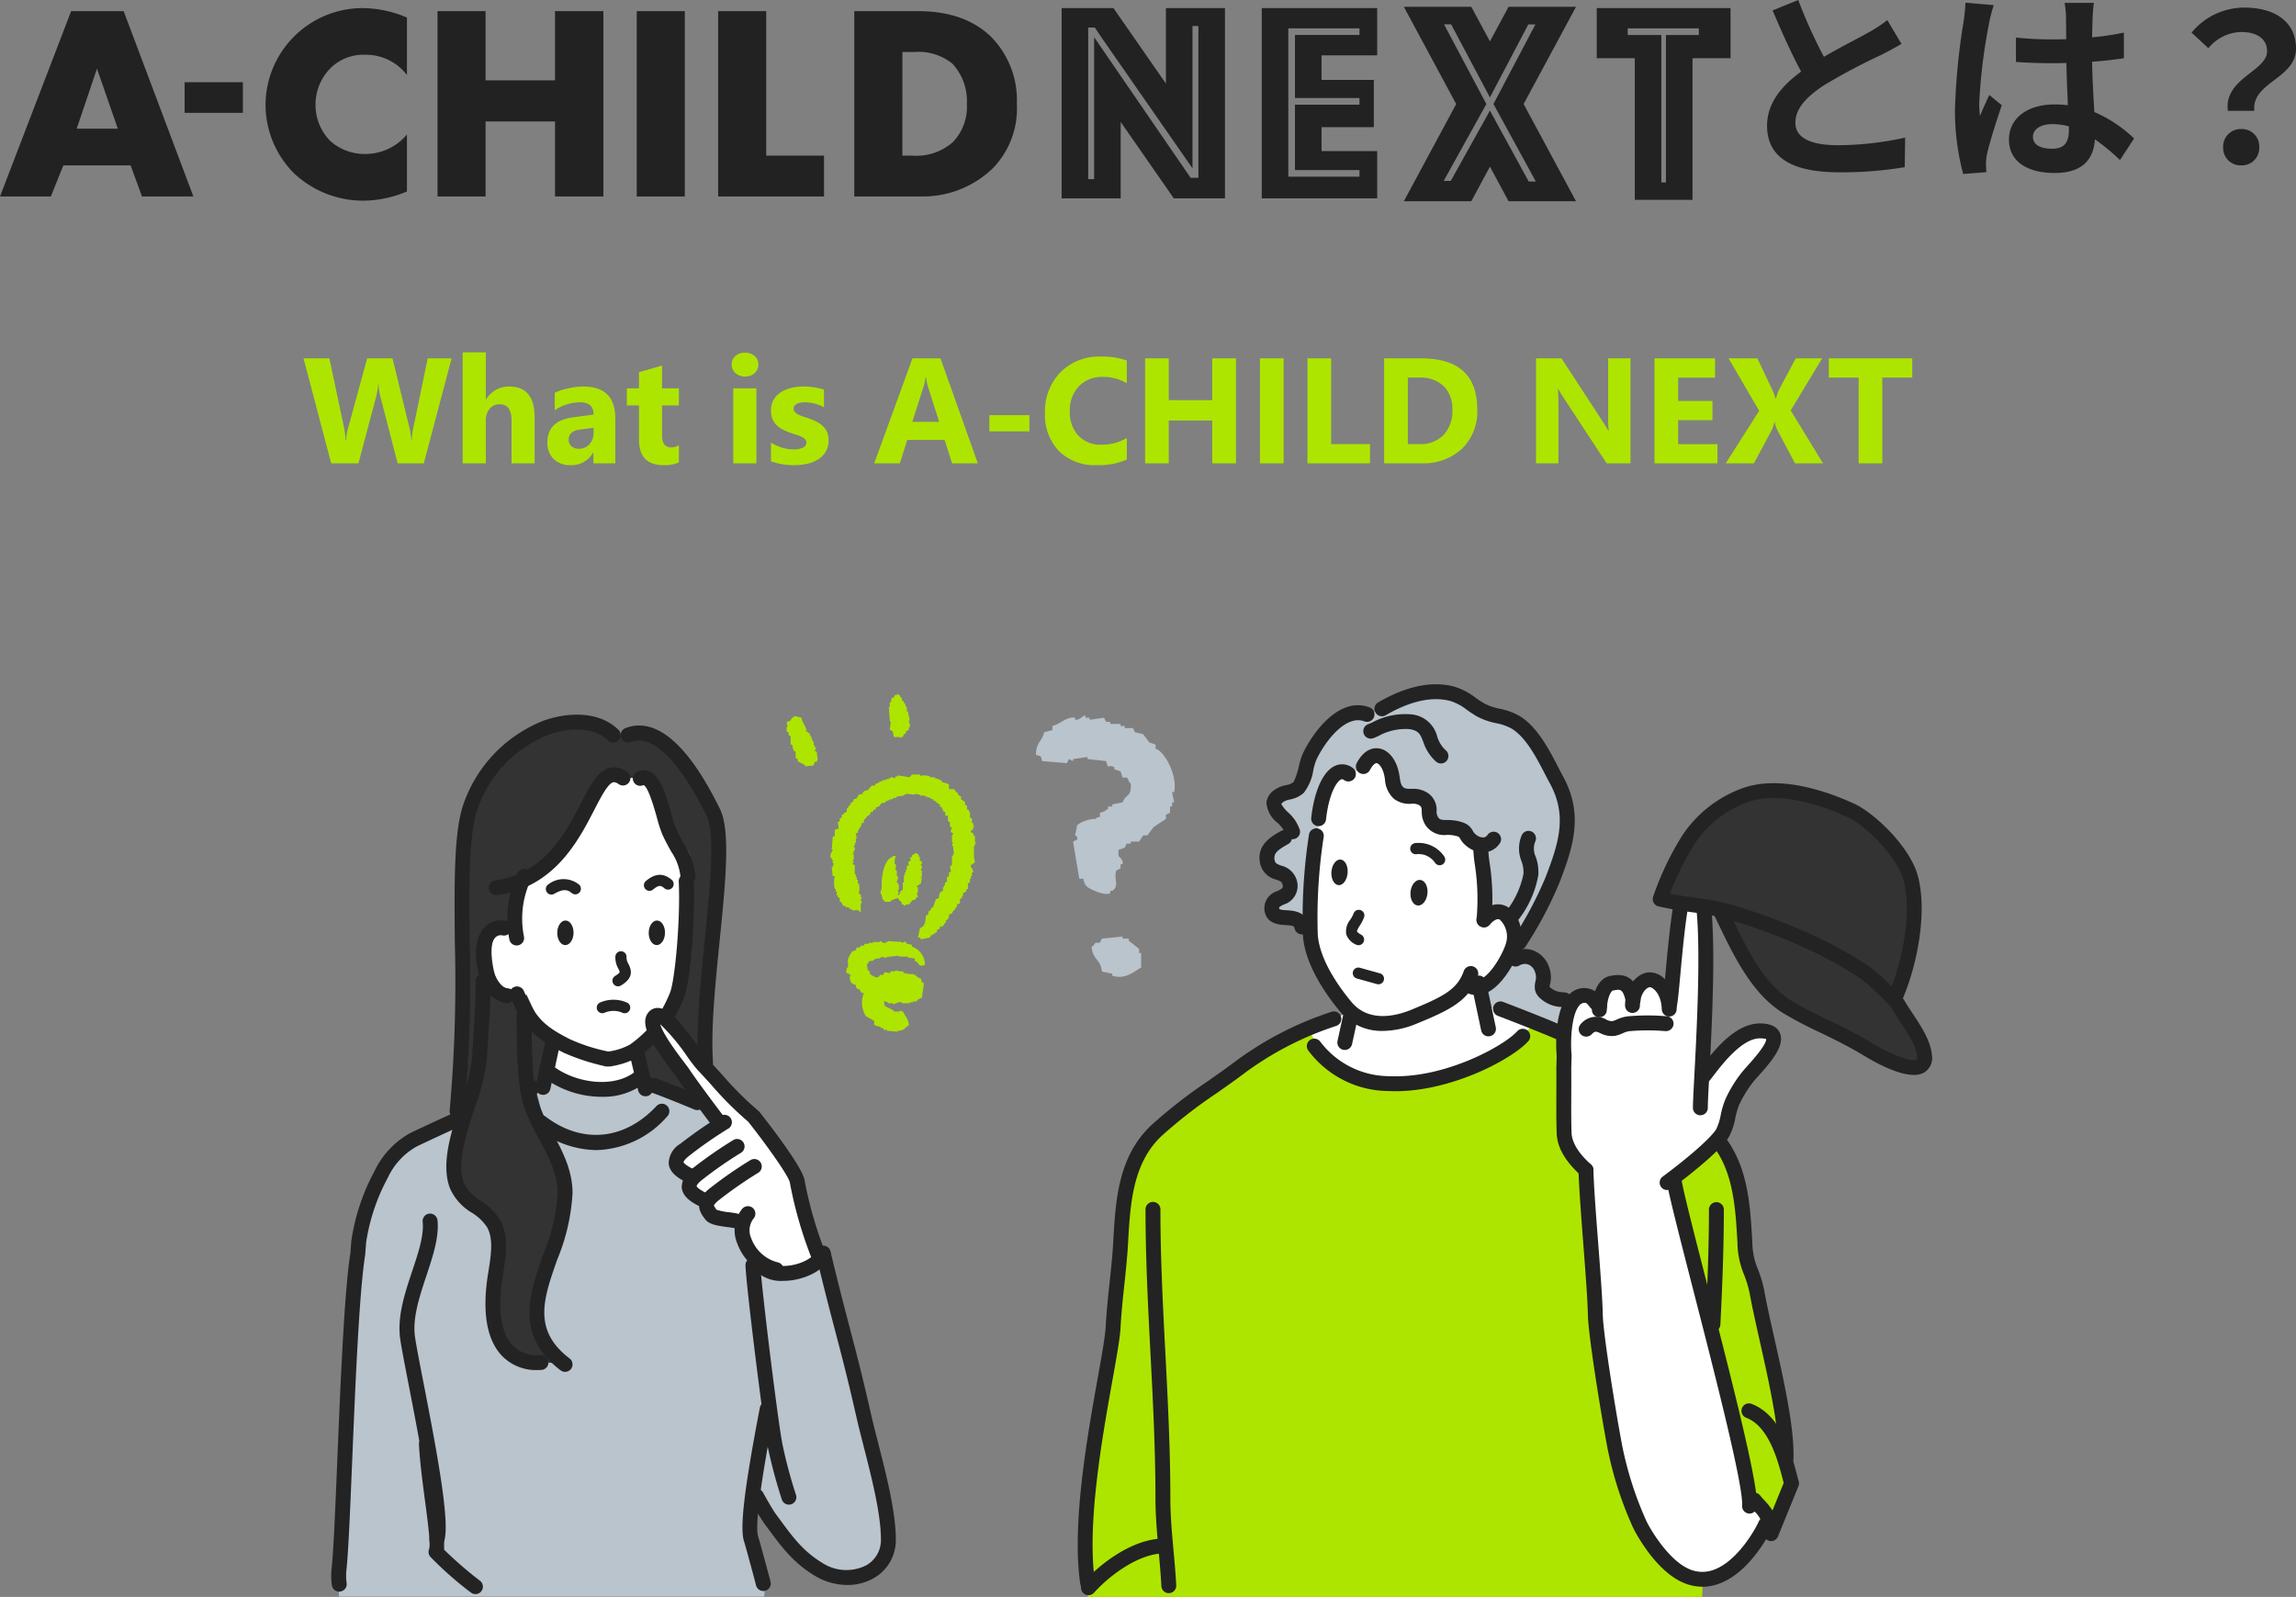 <svg xmlns="http://www.w3.org/2000/svg" xmlns:xlink="http://www.w3.org/1999/xlink" width="290.955" height="202.381" viewBox="0 0 290.955 202.381">
  <rect x="0" y="0" width="290.955" height="202.381" fill="#808080" stroke="none"/>
  <defs>
    <clipPath id="clip-path">
      <rect id="長方形_6797" data-name="長方形 6797" width="219.299" height="24.645" fill="none"/>
    </clipPath>
  </defs>
  <g id="グループ_8406" data-name="グループ 8406" transform="translate(-52.6 -2392.278)">
    <g id="グループ_8231" data-name="グループ 8231" transform="translate(0.483 -447)">
      <g id="グループ_8228" data-name="グループ 8228" transform="translate(94.09 2927.232)">
        <g id="グループ_8224" data-name="グループ 8224" transform="translate(0 2.616)">
          <path id="パス_31435" data-name="パス 31435" d="M68.359,93.535a172.377,172.377,0,0,1-4.64-17.156q-.3-1.854-.609-3.786L60.827,68.74c-.385-3.466-.871-6.586-2.082-9-.845-1.689-1.082-3.113-2.83-4.062C51.861,53.47,40.3,48.92,40.3,48.92L39.434,47.5c-3.024,3.758-8.953,2.333-12.113-.327l-.549,1.742s-11.091,4.55-15.689,6.753A9.151,9.151,0,0,0,6.715,59.46c-1.074,2.144-2.358,4.4-2.358,4.4-2.9,9.685-1.889,14.944-2.2,25.8-.132,4.524-1.09,12.708-.944,17.146.147,4.491-.332,6.48-.158,7.078h53.8c.64-.947-1.888-8.376-1.888-8.376l.785-4.208c.845,1.394,1.6,1.566,2.519,2.91,1.827,2.662,3.127,4.787,5.9,6.606,3.7,2.429,8.34.248,8.487-4.243a36.18,36.18,0,0,0-2.294-13.04" transform="translate(-0.046 -2.119)" fill="#b9c4cd"/>
          <path id="パス_31436" data-name="パス 31436" d="M45.888,21.337S44.78,5.82,39.117,5.191,24.488,17.618,24.488,17.618l-.629,9.438-1.082.219c-4.074-.606-2.895,8.361.451,8.579l1.223-.236c1.276,2.846,2.2,4.223,4.647,5.692l-.676,4.623s5.505,2.2,7.708,1.731A25.177,25.177,0,0,0,40.69,46.09l-.72-3.779A14.851,14.851,0,0,0,44.7,35.854c.762-1.828,1.416-9.91,1.189-14.517" transform="translate(-0.906 -0.233)" fill="#fff"/>
          <path id="パス_31437" data-name="パス 31437" d="M50.015,12.37C48.2,8.765,43.9.835,39.241,2.633l.017.074-1.9-.074C35.233.56,31.717.672,28.859,1.69a16.571,16.571,0,0,0-9.638,10.146c-2.124,6.372,0,23.359-1.651,38.46l1.237-.42c-1.135,3.465-2.287,7.185-1.26,9.857.908,2.361,3.474,2.729,4.649,4.813,1.218,2.16.382,5.14.093,7.458-.891,7.128,1.651,10.382,5.9,10.146l3.067.236c-4.9-3.745-3.815-8.03-2.228-12.618l.564-1.608a23,23,0,0,0,1.665-7.481c0-3.643-2.26-6.569-3.67-9.661L26.6,47.231l2.061-.7,1.074-5.421-2.691-2.325-1.529-3.265s-3.146,2.673-4.247-3.618,3.3-5.033,3.3-5.033l.786-5.978,4.4-2.831,4.12-5.934C35.5,9,36.562,6.687,38.569,8.06l2.989.037c1.492.628,2.216,5.321,2.909,6.805,1.206,2.581,1.811,1.9,1.968,4.1,0,0,0,12.269-.786,16.045s-5.687,7.619-5.687,7.619l1.282,4.021,9.124,3.3-1.3-5.819c-.683-9.666,3.207-27.314.948-31.8" transform="translate(-0.77 -0.045)" fill="#333"/>
          <path id="パス_31438" data-name="パス 31438" d="M61.359,71.795l2.421-1.181a51.388,51.388,0,0,1-2.815-9.672c-.234-1.531-5.533-8.234-5.533-8.234-2.127-1.649-4.531-4.575-6.37-6.494-1.12-1.169-5.122-7.751-6.266-6.036-.944,1.415,3.057,6.109,3.664,7.016,1.4,2.095,4.594,6.276,4.594,6.276l.2.263c-1.23.751-3.243,2.21-4.5,3.179-2.109,1.619-.849,2.533.393,3.2l1.2-.117c-2.024,1.589-.782,2.495.448,3.151l.916.189c-.5.732-.114,1.242.337,1.833.411.539,2.3.589,3.079.766l.95.364c-.571,2.417,1.825,5.449,4.238,5.831Z" transform="translate(-1.915 -1.792)" fill="#fff"/>
          <path id="パス_31439" data-name="パス 31439" d="M44.542,39.973a.945.945,0,0,1-.813-1.422,18.986,18.986,0,0,0,1.15-2.344c.639-1.536,1.351-9.37,1.117-14.108a.945.945,0,0,1,.9-.989.961.961,0,0,1,.989.9c.219,4.453-.375,12.8-1.261,14.926a20.988,20.988,0,0,1-1.265,2.576.944.944,0,0,1-.815.465" transform="translate(-1.957 -0.948)" fill="#232323"/>
          <path id="パス_31440" data-name="パス 31440" d="M36.361,46.207h-.4a.938.938,0,0,1-.36-.071,27.45,27.45,0,0,1-5.043-1.658c-4.049-2.022-5.194-3.468-6.816-7.087a.944.944,0,0,1,1.723-.773c1.457,3.25,2.354,4.382,5.889,6.149a22.229,22.229,0,0,0,4.826,1.543,7.975,7.975,0,0,0,2.721-.87A15.439,15.439,0,0,0,40.952,41.7.944.944,0,0,1,42.3,43.015a17.486,17.486,0,0,1-2.345,1.994c-.031.022-.062.041-.095.06a10.394,10.394,0,0,1-3.2,1.089.928.928,0,0,1-.3.049" transform="translate(-1.062 -1.619)" fill="#232323"/>
          <path id="パス_31441" data-name="パス 31441" d="M38.022,35.835a.708.708,0,0,1-.365-1.315c.527-.315.578-.482.578-.483a1.668,1.668,0,0,0-.169-.423,2.86,2.86,0,0,1-.382-1.574.708.708,0,0,1,1.411.123,1.59,1.59,0,0,0,.242.827c.4.813.689,1.762-.951,2.745a.708.708,0,0,1-.363.1" transform="translate(-1.675 -1.41)" fill="#232323"/>
          <path id="パス_31442" data-name="パス 31442" d="M32.055,28.888c-.014.862-.487,1.551-1.058,1.542s-1.019-.713-1.006-1.575.486-1.552,1.056-1.542,1.021.716,1.008,1.576" transform="translate(-1.347 -1.227)" fill="#232323"/>
          <path id="パス_31443" data-name="パス 31443" d="M44.189,28.888c-.015.862-.487,1.551-1.057,1.542s-1.02-.713-1.007-1.575.487-1.552,1.057-1.542,1.02.716,1.007,1.576" transform="translate(-1.891 -1.227)" fill="#232323"/>
          <path id="パス_31444" data-name="パス 31444" d="M29.185,23.781a.708.708,0,0,1-.352-1.323,3.127,3.127,0,0,1,3.832.041.708.708,0,0,1-.909,1.086c-.525-.438-1.058-.564-2.22.1a.7.7,0,0,1-.351.094" transform="translate(-1.278 -0.98)" fill="#232323"/>
          <path id="パス_31445" data-name="パス 31445" d="M42.195,23.284a.709.709,0,0,1-.454-1.252C42.93,21.043,43.934,21,45,21.872a.708.708,0,1,1-.9,1.095c-.431-.355-.675-.5-1.457.154a.71.71,0,0,1-.454.164" transform="translate(-1.863 -0.955)" fill="#232323"/>
          <path id="パス_31446" data-name="パス 31446" d="M35.936,39.534a.708.708,0,0,1-.243-1.372,4.249,4.249,0,0,1,3.426.05.708.708,0,0,1-.7,1.234,2.892,2.892,0,0,0-2.245.046.722.722,0,0,1-.243.043" transform="translate(-1.582 -1.699)" fill="#232323"/>
          <path id="パス_31447" data-name="パス 31447" d="M28.064,50.1a.943.943,0,0,1-.924-1.142l1.182-5.478a.943.943,0,0,1,1.844.4l-1.181,5.478a.944.944,0,0,1-.922.745" transform="translate(-1.218 -1.919)" fill="#232323"/>
          <path id="パス_31448" data-name="パス 31448" d="M41.6,50.338a.945.945,0,0,1-.918-.726l-1.064-4.482a.944.944,0,1,1,1.838-.436l1.064,4.482a.946.946,0,0,1-.7,1.138,1.011,1.011,0,0,1-.219.025" transform="translate(-1.778 -1.974)" fill="#232323"/>
          <path id="パス_31449" data-name="パス 31449" d="M23.184,37.791l-.062,0a3.93,3.93,0,0,1-3.146-2.626c-.914-1.987-1.195-5.018.084-6.724a2.837,2.837,0,0,1,2.81-1.1.944.944,0,1,1-.277,1.867.952.952,0,0,0-1.023.37c-.69.919-.633,3.163.12,4.8.431.936,1,1.494,1.554,1.53a.944.944,0,0,1-.06,1.886" transform="translate(-0.862 -1.226)" fill="#232323"/>
          <path id="パス_31450" data-name="パス 31450" d="M49.163,45.14a.942.942,0,0,1-.94-.878c-.3-4.32.279-10.105.841-15.7.668-6.625,1.356-13.474.212-15.749-4.523-8.987-7.717-10-9.592-9.281a.943.943,0,1,1-.679-1.76C44.722-.429,49.42,8.9,50.964,11.966c1.392,2.765.736,9.263-.021,16.785-.555,5.516-1.129,11.22-.838,15.378a.943.943,0,0,1-.875,1.008l-.067,0" transform="translate(-1.724 -0.065)" fill="#232323"/>
          <path id="パス_31451" data-name="パス 31451" d="M16.657,51.2a.945.945,0,0,1-.939-1.047A184.724,184.724,0,0,0,16.37,28.8c-.066-7.414-.123-13.815,1.042-17.309A17.526,17.526,0,0,1,27.63.756c2.934-1.047,6.965-1.29,9.47,1.158a.944.944,0,0,1-1.319,1.351c-1.884-1.84-5.117-1.584-7.519-.73A15.572,15.572,0,0,0,19.2,12.09c-1.065,3.195-1.01,9.452-.946,16.7a186.21,186.21,0,0,1-.664,21.569.943.943,0,0,1-.937.841" transform="translate(-0.706 -0.001)" fill="#232323"/>
          <path id="パス_31452" data-name="パス 31452" d="M21.843,23.194a.944.944,0,0,1-.13-1.879c6.28-.88,8.935-6.027,10.875-9.785,1.181-2.289,2.114-4.1,3.625-4.479a2.658,2.658,0,0,1,2.209.5.944.944,0,1,1-1.065,1.558c-.425-.291-.619-.242-.682-.226-.686.172-1.563,1.871-2.41,3.514-2.008,3.893-5.043,9.775-12.289,10.789a.9.9,0,0,1-.133.01" transform="translate(-0.938 -0.314)" fill="#232323"/>
          <path id="パス_31453" data-name="パス 31453" d="M47,21.8a.943.943,0,0,1-.94-.877A6.913,6.913,0,0,0,44.891,17.7c-.33-.588-.7-1.255-1.1-2.109a17.032,17.032,0,0,1-.738-2.266c-.324-1.15-1.082-3.843-1.681-4.075a.934.934,0,1,1-.843-1.668,1.827,1.827,0,0,1,1.606-.057c1.319.583,1.966,2.559,2.735,5.287A16.392,16.392,0,0,0,45.5,14.79c.37.791.726,1.426,1.038,1.987a8.674,8.674,0,0,1,1.407,4.008.943.943,0,0,1-.874,1.009L47,21.8" transform="translate(-1.796 -0.331)" fill="#232323"/>
          <path id="パス_31454" data-name="パス 31454" d="M24.549,30.171a.944.944,0,0,1-.919-.732,13.436,13.436,0,0,1,1.055-8.484.944.944,0,1,1,1.618.971,11.627,11.627,0,0,0-.835,7.088.944.944,0,0,1-.707,1.133.958.958,0,0,1-.213.024" transform="translate(-1.049 -0.921)" fill="#232323"/>
          <path id="パス_31455" data-name="パス 31455" d="M30.74,85.025a.943.943,0,0,1-.573-.194c-5.8-4.438-3.966-9.654-2.19-14.7a24.138,24.138,0,0,0,1.82-7.761c0-2.451-1.134-4.564-2.333-6.8A27.324,27.324,0,0,1,25.6,51.589c-.835-2.449-.993-6.06-.993-11.867a.944.944,0,0,1,1.888,0c0,5.6.141,9.058.892,11.258a25.577,25.577,0,0,0,1.742,3.7c1.257,2.345,2.556,4.769,2.556,7.694a25.528,25.528,0,0,1-1.926,8.388c-1.764,5.01-3.158,8.967,1.557,12.571a.944.944,0,0,1-.575,1.693" transform="translate(-1.105 -1.741)" fill="#232323"/>
          <path id="パス_31456" data-name="パス 31456" d="M26.837,84.6a6.014,6.014,0,0,1-4.549-1.84c-1.779-1.907-2.409-5.062-1.869-9.378.055-.441.13-.906.206-1.385.3-1.885.645-4.021-.184-5.492a6.118,6.118,0,0,0-1.935-1.844,6.815,6.815,0,0,1-2.773-3.094c-1.186-3.085.172-7.224,1.371-10.876a25.16,25.16,0,0,0,1.421-5.559c.125-2.248.22-3.7.291-4.791.135-2.071.18-2.768.18-5.067a.944.944,0,0,1,1.888,0c0,2.36-.047,3.073-.184,5.19-.071,1.081-.165,2.532-.289,4.772A26.181,26.181,0,0,1,18.9,51.28c-1.1,3.352-2.348,7.153-1.4,9.61A5.108,5.108,0,0,0,19.6,63.125a7.768,7.768,0,0,1,2.484,2.454c1.153,2.046.755,4.527.4,6.717-.074.458-.145.9-.2,1.322-.46,3.681.015,6.4,1.376,7.856A4.29,4.29,0,0,0,27.2,82.7a.943.943,0,1,1,.1,1.883c-.159.01-.315.013-.469.013" transform="translate(-0.686 -1.542)" fill="#232323"/>
          <path id="パス_31457" data-name="パス 31457" d="M35.518,50.5a12.268,12.268,0,0,1-7.613-2.646.944.944,0,1,1,1.217-1.443c2.716,2.287,7.849,3.15,10.649.883a.944.944,0,1,1,1.188,1.466,8.556,8.556,0,0,1-5.44,1.74" transform="translate(-1.238 -2.074)" fill="#232323"/>
          <path id="パス_31458" data-name="パス 31458" d="M34.778,57.5a12.461,12.461,0,0,1-7.58-2.768.945.945,0,0,1,1.148-1.5c4.621,3.535,10.012,3.034,14.074-1.31A.944.944,0,1,1,43.8,53.213a12.337,12.337,0,0,1-9.02,4.289" transform="translate(-1.205 -2.318)" fill="#232323"/>
          <path id="パス_31459" data-name="パス 31459" d="M48.246,52.274a.94.94,0,0,1-.364-.073c-2.1-.879-4.129-1.682-5.565-2.2a.944.944,0,1,1,.646-1.774c1.462.532,3.521,1.348,5.648,2.236a.944.944,0,0,1-.364,1.815" transform="translate(-1.872 -2.163)" fill="#232323"/>
          <path id="パス_31460" data-name="パス 31460" d="M13.8,108.436a.93.93,0,0,1-.314-.054.943.943,0,0,1-.576-1.2c.689-1.948-1.5-13.17-2.671-19.2-.486-2.492-.905-4.644-1.081-5.83-.423-2.848.564-5.817,1.52-8.689.771-2.313,1.5-4.5,1.319-6.224a.944.944,0,0,1,.841-1.036.956.956,0,0,1,1.036.842c.221,2.131-.569,4.5-1.4,7.014-.885,2.661-1.8,5.414-1.444,7.815.17,1.145.585,3.277,1.066,5.747,1.892,9.714,3.394,17.937,2.6,20.188a.945.945,0,0,1-.89.629" transform="translate(-0.407 -2.972)" fill="#232323"/>
          <path id="パス_31461" data-name="パス 31461" d="M57.2,115.151a.944.944,0,0,1-.917-.724c-.153-.64-1.372-5.123-1.5-5.5-.588-1.665-.014-6.592,1.983-17.006a.944.944,0,1,1,1.854.356c-.671,3.5-2.714,14.159-2.057,16.022.175.5,1.435,5.168,1.56,5.69a.944.944,0,0,1-.7,1.138.979.979,0,0,1-.221.026" transform="translate(-2.449 -4.093)" fill="#232323"/>
          <path id="パス_31462" data-name="パス 31462" d="M58.8,74.2a.868.868,0,0,1-.148-.012,6.686,6.686,0,0,1-4.785-4.226,4.312,4.312,0,0,1,.626-4.416.944.944,0,1,1,1.433,1.23,2.467,2.467,0,0,0-.287,2.534,4.849,4.849,0,0,0,3.308,3.015A.944.944,0,0,1,58.8,74.2" transform="translate(-2.404 -2.928)" fill="#232323"/>
          <path id="パス_31463" data-name="パス 31463" d="M67.887,113.455a7.982,7.982,0,0,1-4.109-1.16c-2.745-1.661-4.211-3.65-5.908-5.954l-.5-.675a32.54,32.54,0,0,1-1.794-2.978.944.944,0,1,1,1.649-.918c.553.994,1.243,2.206,1.66,2.771l.5.68c1.643,2.23,2.942,3.992,5.367,5.459a5.581,5.581,0,0,0,5.53.289,3.655,3.655,0,0,0,1.867-3.345c-.013-3.217-1.171-7.755-2.193-11.758-.341-1.332-.661-2.589-.913-3.7-1.1-4.845-1.808-7.536-2.625-10.65-.664-2.527-1.415-5.393-2.494-9.883a.944.944,0,1,1,1.836-.44c1.075,4.472,1.823,7.327,2.484,9.845.82,3.131,1.529,5.834,2.64,10.71.247,1.094.564,2.335.9,3.65,1.049,4.109,2.238,8.766,2.251,12.217a5.54,5.54,0,0,1-2.825,5,6.746,6.746,0,0,1-3.329.842" transform="translate(-2.49 -3.164)" fill="#232323"/>
          <path id="パス_31464" data-name="パス 31464" d="M59.789,74.921a4.673,4.673,0,0,1-3.913-1.706A.944.944,0,0,1,57.4,72.107c.665.917,2.167,1.035,3.35.845,1.713-.279,3-1.161,3.2-1.821a.944.944,0,0,1,1.8.567c-.54,1.713-2.751,2.8-4.7,3.117a7.924,7.924,0,0,1-1.267.105" transform="translate(-2.5 -3.164)" fill="#232323"/>
          <path id="パス_31465" data-name="パス 31465" d="M60.467,103.348a.944.944,0,0,1-.9-.662,63.207,63.207,0,0,1-1.765-6.6c-.506-2.492-2.731-20.193-2.837-23.055a.944.944,0,0,1,.908-.978.964.964,0,0,1,.978.909c.094,2.564,2.241,20,2.8,22.747a61.269,61.269,0,0,0,1.716,6.415.945.945,0,0,1-.619,1.182.966.966,0,0,1-.282.043" transform="translate(-2.468 -3.235)" fill="#232323"/>
          <path id="パス_31466" data-name="パス 31466" d="M1.019,113.5a.944.944,0,0,1-.932-.807,8.63,8.63,0,0,1-.031-2.206c.237-2.117.458-7.473.716-13.673.394-9.537.887-21.407,1.662-26.247l.112-1.5a26.664,26.664,0,0,1,2.929-8.843A10.856,10.856,0,0,1,10,55.388c1.766-.845,3.874-1.82,5.935-2.748a.944.944,0,0,1,.775,1.722c-2.049.921-4.141,1.889-5.894,2.729a8.769,8.769,0,0,0-3.653,3.975,24.9,24.9,0,0,0-2.738,8.177l-.117,1.541C3.542,75.59,3.052,87.4,2.658,96.888c-.259,6.237-.482,11.622-.726,13.8a6.779,6.779,0,0,0,.022,1.724.943.943,0,0,1-.8,1.071.967.967,0,0,1-.138.01" transform="translate(0 -2.36)" fill="#232323"/>
          <path id="パス_31467" data-name="パス 31467" d="M26.013,50.627a.944.944,0,0,1-.336-1.826c.224-.085.436-.164.637-.236a.943.943,0,1,1,.642,1.774c-.191.07-.394.146-.606.227a.971.971,0,0,1-.336.061" transform="translate(-1.126 -2.178)" fill="#232323"/>
          <path id="パス_31468" data-name="パス 31468" d="M18.8,115.749a.934.934,0,0,1-.584-.2,44.894,44.894,0,0,1-5.116-4.508.942.942,0,0,1-.174-.99c.218-.606-.186-3.635-.51-6.071-.308-2.32-.658-4.95-.777-7.216a.944.944,0,0,1,1.885-.1c.116,2.19.459,4.78.763,7.065a32.527,32.527,0,0,1,.539,6.392,50.2,50.2,0,0,0,4.558,3.946.944.944,0,0,1-.585,1.685" transform="translate(-0.523 -4.3)" fill="#232323"/>
          <path id="パス_31469" data-name="パス 31469" d="M47.234,61.643a.938.938,0,0,1-.443-.111c-.621-.331-1.914-1.021-2.017-2.278a2.965,2.965,0,0,1,1.495-2.5,53.178,53.178,0,0,1,5.1-3.532.944.944,0,1,1,.894,1.662,53.079,53.079,0,0,0-4.845,3.368c-.734.564-.762.845-.762.848,0,.023.073.258,1.024.766a.944.944,0,0,1-.445,1.777" transform="translate(-2.01 -2.385)" fill="#232323"/>
          <path id="パス_31470" data-name="パス 31470" d="M48.964,64.82a.938.938,0,0,1-.443-.111c-.621-.332-1.914-1.022-2.017-2.279A2.964,2.964,0,0,1,48,59.93,53.566,53.566,0,0,1,53.1,56.4a.944.944,0,0,1,.894,1.662,51.4,51.4,0,0,0-4.845,3.367c-.734.564-.761.846-.761.848,0,.024.071.259,1.024.768a.944.944,0,0,1-.445,1.777" transform="translate(-2.087 -2.527)" fill="#232323"/>
          <path id="パス_31471" data-name="パス 31471" d="M53.4,67.729a.98.98,0,0,1-.209-.023c-.2-.046-.48-.079-.787-.119-1.349-.174-2.341-.347-2.835-1-.582-.763-1.662-2.181.666-3.968a53.518,53.518,0,0,1,5.1-3.531.944.944,0,1,1,.894,1.662,53.089,53.089,0,0,0-4.845,3.368c-.65.5-.693.732-.694.734a2.109,2.109,0,0,0,.341.539,7.439,7.439,0,0,0,1.614.32c.375.048.718.095.963.15a.944.944,0,0,1-.207,1.864m-2.331-2.284h0ZM51,65.378h0Z" transform="translate(-2.191 -2.648)" fill="#232323"/>
          <path id="パス_31472" data-name="パス 31472" d="M63.737,71.513a.944.944,0,0,1-.856-.543,52.2,52.2,0,0,1-2.893-9.931c-.143-.813-2.833-4.611-5.27-7.7A43.523,43.523,0,0,1,50,48.622c-.585-.646-1.145-1.263-1.661-1.8a21.23,21.23,0,0,1-1.373-1.776,25.835,25.835,0,0,0-3.4-4.071c.14.574.79,1.9,3.039,4.841.276.362.49.645.6.808,1.367,2.046,4.527,6.186,4.559,6.228A.943.943,0,1,1,50.262,54c-.132-.172-3.228-4.229-4.628-6.324-.1-.144-.288-.393-.533-.713-2.716-3.558-4.1-5.9-3.133-7.351a1.509,1.509,0,0,1,1.246-.7h.032c1.461,0,3.1,2.086,5.242,5.028.5.688.975,1.335,1.212,1.583.526.549,1.1,1.181,1.7,1.84a41.125,41.125,0,0,0,4.571,4.562.993.993,0,0,1,.162.16C57.408,53.7,61.6,59.1,61.854,60.753a50.5,50.5,0,0,0,2.738,9.416.944.944,0,0,1-.855,1.344" transform="translate(-1.87 -1.747)" fill="#232323"/>
        </g>
        <path id="パス_36225" data-name="パス 36225" d="M74.11,5.716l-.126.348h-.254c-.043.194-.085.386-.127.58h-.126v.58h-.127q.063.929.127,1.856H73.6l-.126,1.044.38.232q.063.348.127.7h.762v.116h.126V11.05h.254c.042-.116.084-.232.127-.348l.254-.116v-.232l.38-.232V9.891c.356-.374-.041-.615,0-.929h.127q-.128-.579-.254-1.159h-.127v-.58h-.126c-.042-.154-.085-.309-.127-.464h-.127V6.528L75,6.412V6.064h-.127c-.164-.269.052-.166-.254-.348V5.6a.978.978,0,0,1-.508.116" transform="translate(-2.686 -5.6)" fill="#ade500" fill-rule="evenodd"/>
        <path id="パス_36226" data-name="パス 36226" d="M59.833,10.476l.254.116v.348l.254.116V12.1l.254.116v.464h.127v.232l.254.116v.813l.254.115v.233c.244.309.734.268,1.016.7l1.016-.116.126-.464h.254c.077-.232-.017-.1.127-.232q-.063-.523-.127-1.044l-.254-.116c.03-.139.227-.215.127-.464h-.127v-.232h-.126v-.464h-.127V11.52h-.126v-.348H62.88V10.94h-.126v-.232l-.254-.116v-.116h-.254c.3-.418-.484-1.056-.508-1.739l-.889-.232c-.22.243-.4.195-.508.58a1.543,1.543,0,0,0-.508.232c.042.194.084.386.127.58h-.127Z" transform="translate(-2.121 -5.722)" fill="#ade500" fill-rule="evenodd"/>
        <path id="パス_36228" data-name="パス 36228" d="M83.817,24.019c-.042-.116-.084-.232-.127-.348l-.254-.116c-.086-.292.189-.229.254-.348v-.232h.127q-.063-.29-.127-.58h-.127v-.58L83.31,21.7V21h-.127v-.231l-.254-.117v-.464l-.254-.116v-.348l-.508-.348v-.348l-.38-.232v-.232h-.127l-.38-.464h-.635v-.58c-.077-.126-.727-.255-.888-.348l-.127-.232h-.254V16.83l-.508-.116V16.6h-.634v-.116a2.188,2.188,0,0,0-1.016-.116l-.127.116-.126-.232H75.946c-.051.02-.171.31-.381.348-.073-.049-1.379-.237-1.4-.232v.116h-.254c-.043.077-.085.154-.127.232-.128.04-.232-.2-.508-.116v.116h-.254v.116h-.38v.116h-.381v.116h-.254v.116h-.254v.116l-.38.116-.127.232h-.38c-.17.194-.339.386-.508.58-.36.2-.153-.172-.508.232h-.127v.232l-.508.116c-.084.155-.17.31-.254.464l-.38.116c-.043.116-.085.232-.127.348l-.254.116-.126.348h-.127l-.126.348h-.127V21c-.354.081-.325.136-.508.349h-.126V21.7l-.254.116v.348l-.254.116.126.812-.38.116-.127.116v.7l-.254.116-.126,1.623h.126c0,.221-.441.556-.254,1.044h.127v.233h.126V27.5h.127q-.065.231-.127.464h-.126l.126,1.159h.254a3.852,3.852,0,0,0,0,1.623H66.3v.348h.126v.464h.127v.232l.254.116v.464h.126a1,1,0,0,1,.254.465l.381.115v.117h.38l.127.232h.254v.116c.55.19.651-.23,1.016.231h.126V32.6c.011-.036.164-.032.127-.232a.3.3,0,0,1-.127-.348c0-.022.176-.039.127-.232H69.47v-.348l-.254-.116a2.418,2.418,0,0,0,0-1.275H69.09v-.464h-.127v-.348h-.127V28.89h-.127V27.731l-.254-.116a.177.177,0,0,1,.127-.232c-.043-.116-.085-.233-.127-.348h.127v-.7h-.127v-.116h.127v-.348h.126c.084-.267-.141-.508-.126-.58h.126v-.348h.127v-.58h.127l-.127-.7h.254c.058-.684.432-.62.508-1.275h.254v-.348a6.647,6.647,0,0,0,.508-.58l.254-.116L70.74,21h.254c.1-.315.031-.264.381-.348v-.232l.38-.115.381-.465h.38l.127-.232H72.9V19.5h.254v-.116h.38v-.116l.508-.116v-.116l.889-.116V18.8h.254v-.116l1.142.116v-.116l.635.116v.116H77.6v.116h.254v.116h.381v.116l.38.116.127.232h.254v.116l.508.348v.233l.254.115v.232h.126v.233l.254.115c.115.181-.051.357.127.465h.254v.7l.254.116v.58l.254.116c.032.106-.237.32-.127.58l.254.116c.061.194-.122.209-.126.232v.928h.126l-.126.464h.126l.127,1.044h-.127v.233h-.126v1.159l-.254.116.126.7-.254.116v.464l-.254.116v.58l-.254.116v.348h-.126v.232h-.127v.464l-.254.116c-.216.234-.24.36-.254.812l-.38.116q-.191.522-.381,1.044l-.254.115v.233l-.254.116-.126.464-.254.116q-.063.522-.127,1.044h-.126v.232l-.508.348q-.128.579-.254,1.159h.254l.126.232,1.143-.232c.155-.46.032-.144.38-.348v-.116h.254v-.116l.254-.116v-.232l.381-.232V35.5h.38v-.116c.309-.18.089-.082.254-.348h.127v-.348h.127a.862.862,0,0,0,.254-.7c.482-.109.4-.256.635-.58H81.4c.043-.116.085-.233.127-.348h.126v-.349c.254-.069.109.016.254-.116h.127v-.58l.254-.116v-.232h.126v-.348l.381-.232.126-.348h.127v-.7l.254-.116V29.47h.127v-.348h.127v-.464h.127c.137-.465-.378-.6-.254-.928l.508-.348-.126-.7V25.295h.126v-.348h.127v-.116h-.127v-.812Z" transform="translate(-2.363 -6.046)" fill="#ade500" fill-rule="evenodd"/>
        <path id="パス_36229" data-name="パス 36229" d="M72.414,31.991c.033.528.18.5.381.812h.761v-.116a3.671,3.671,0,0,1,.889-.348,2.645,2.645,0,0,0,.508.58v.232h.254v.116c.215.08.223-.108.254-.116h.381l.507-.58H76.6l.254-.348h.127c-.042-.194-.084-.386-.127-.58h.127v-.7h-.127v-.116l.508-.348q.065-.348.127-.7h-.127v-.117h.127v-.811h-.127c-.035-.229.127-.233.127-.233.067-.293-.126-.426-.127-.58h.127V27.7l-.254-.116v-.464h-.127v-.232c-.03-.046-.179-.112-.254-.232-.4.045-.31.038-.508.232h-.126v.232l-.254.116c.042.116.084.232.127.348l-.254.116c-.18.3.007.3,0,.464l-.254.116v.464h-.127v.349h-.126v.348h-.127v.928h-.126V31.3l-.254.116c-.149.221,0,.258-.254.464v.116h-.127c.042-.154.084-.31.127-.464a.192.192,0,0,1-.127-.232h.127v-.7h-.127v-.232h-.126c-.057-.214.245-.448.126-.812h-.126v-.7l-.255-.117.127-.116v-.58h-.127A2.008,2.008,0,0,1,74.192,27h-.38v.116c-1.16.264-1.5,2.737-1.4,3.827.03.3-.358.7,0,1.044" transform="translate(-2.641 -6.48)" fill="#ade500" fill-rule="evenodd"/>
        <path id="パス_36230" data-name="パス 36230" d="M74.253,49.756V49.64c.895-.02.861-.4,1.4-.7-.032-.77-.477-1.151-.762-1.739l-.381-.116V47.2h-.762v-.116l-1.142-.58c-.042-.194-.085-.387-.127-.581a1.063,1.063,0,0,1,.508.117v.115h.635v.117c.324.029.616-.362,1.142-.232v.115h1.016v-.115h.381v-.117h.508v-.115a1.567,1.567,0,0,1,.634-.349q.126-.927.254-1.855l-.254-.116-.126-.464a1.466,1.466,0,0,1-.635-.348v-.116h-.254V42.45h-.762v-.116H75.4v.116h-.127v-.116h-.254l-.126-.232h-.635v-.116h-.126V42.1L74,41.986c-.179.006.048.079-.127.116h-.508l-.126.232-.634-.116-.255.348h-.38l-.127.232-.38.116V42.8h-.254v-.116h-.254v-.116L70.7,42.45V42.1l-.254-.116c-.042-.27-.084-.541-.127-.812h.127c.18-.559.268-.263.762-.464v-.116h.254v-.116h.508v-.116h.254v-.116c.173.025.316.19.634.116.041-.01.033-.168.255-.116.173.04-.048.152.126.116v-.116l1.143-.116v.116h1.142v.116l.889.116v.348h.126c.223.246.253.069.381.464.253.07.109-.016.254.116a1.455,1.455,0,0,0,.508-.116,2.457,2.457,0,0,0-1.651-2.32v-.232l-.634-.116c-.043-.077-.085-.154-.127-.232-.284-.1-.348.125-.508.116v-.116l-1.778-.116v.116H72.73v.116c-.4.1-.493-.22-.762-.232v.116h-.889v.116h-.508v.116h-.507l-.127.232h-.38c-.043.078-.085.155-.127.233h-.38c-.043.115-.085.231-.127.347l-.38.117a2.006,2.006,0,0,0-.508.812c-.279.279.018.845-.127,1.275h-.126v.348h-.127c.042.116.084.232.127.348.3.075.238.033.38.232h.127v.116h-.127c-.019.7.17,1.038.762,1.159.046.423.1.494.508.58.092.335.136.384.508.464a3.264,3.264,0,0,0,.254,2.9l1.016.58c.137.222-.071.432.126.58l.762.232v.116h.254l.127.232h.38v.116l1.4.116" transform="translate(-2.448 -6.965)" fill="#ade500" fill-rule="evenodd"/>
      </g>
      <g id="グループ_8227" data-name="グループ 8227" transform="translate(183.385 2926)">
        <g id="グループ_8225" data-name="グループ 8225" transform="translate(5.305)">
          <path id="パス_31392" data-name="パス 31392" d="M383.664,100.184c.376-1.93-1.984-15.851-1.984-15.851-1.887-6.843-3.084-11.609-3.084-11.609s1.433-9.627-5.881-15.525c-2.1-1.7-14.629-9.674-14.629-9.674a92.251,92.251,0,0,0-10.46-4.45l2.028,4.2c-4.239,3.447-17.944,9.2-24.936,1.358l1.83-4.3a41.677,41.677,0,0,0-12.033,6.214c-3.451,2.6-7.527,5.105-10.557,8.021-3.892,3.745-4.179,9.039-4.466,14.156-.2,3.558-.772,7.141-.951,10.682-.22,4.344-4.834,23.891-3.18,34.2h77.827c-.087-.095,1.753-30.1,1.651-30.2.025-.589,4.955,17.933,4.955,17.933.944,1.18,2.123,1.887,2.123,4.246l2.6-6.371c-.2-.693-.456-1.8-.848-3.025" transform="translate(-294.052 -1.944)" fill="#ade500"/>
          <path id="パス_31393" data-name="パス 31393" d="M346.859,30.232l.363-9.444L343.249,8.33l-17.225,2.359-.826,8.14c-.77,3.539-.391,10.88-.356,12.948.053,3.294,2.374,6.923,4.5,9.473a1.6,1.6,0,0,1,.336.7l-5.112,2.273L327.244,48s.471,1.415,6.291,2.831,14-3.3,14-3.3L353.2,43.6l-5.938-2.941L346.2,38.245c2.366.461,3.985-3.389,4.393-4.895.606-2.229-1.177-5.972-3.731-3.118" transform="translate(-295.379 -0.384)" fill="#fff"/>
          <path id="パス_31394" data-name="パス 31394" d="M355.805,12.177c-1.281-2.351-2.762-5.828-5.18-7.3-1.389-.846-2.976-.75-4.377-1.534-1.281-.717-2.183-1.678-3.6-2.064-3.1-.846-6.339.368-8.967,1.887l-1.916.753.029-.045c-3.068-1.18-6.094,2.807-7.314,5.427-.354.759-.712,3.247-1.352,3.828-.819.743-1.676.479-2.489,1.062-1.8,1.294.571,2.492,1.448,3.918l-.754,1.372c-1.113.621-2.394,1.35-2.209,2.839.257,2.078,2.414,1.137,2.854,2.825.606,2.329-2.55,1.592-2.247,3.452.311,1.915,4.458.144,4.906,2.247l.628-10.7,1.1-6.363L327.9,11.54l2.949-.589c1.226-2.323,3.432-1.922,4,.247.117.453.154.934.255,1.388a2.144,2.144,0,0,0,.694,1.254c.707.589,1.579.329,2.373.456l1.321.925c.326.67-.018,1.392.489,2.16.759,1.148,1.771.674,2.9.885,1.827.34,1.114.81,2.17,1.606a1.283,1.283,0,0,0,1.37.282l.55,8.958a2.1,2.1,0,0,1,2.36,0,2.3,2.3,0,0,1,.765.753l.975,2.933a29.676,29.676,0,0,0,2.3-3.884c1.2-2.267,1.893-3.986,1.893-3.986,1.713-4.4,2.987-8.249.535-12.749" transform="translate(-295.134 -0.055)" fill="#b9c4cd"/>
          <path id="パス_31395" data-name="パス 31395" d="M356.288,41.181c-1.962-1.154-.371-1.521-1.024-3.38-.524-1.495-2.94-2.1-4.333-1.292l-3.3,3.932.314,1.887,10.855,3.9c.795-1,1.785-1.915.942-3.461-.923-1.692-2.1-.79-3.45-1.582" transform="translate(-296.414 -1.633)" fill="#b9c4cd"/>
          <path id="パス_31396" data-name="パス 31396" d="M380.045,95.1C377.213,81.652,372.8,63.19,372.8,63.19a17.256,17.256,0,0,0,4.783-3.82c.549-.572,1.973-5.245,3.642-8.156s5.393-4.233,3.068-6.135c-2.6-2.124-7.787,4.719-7.787,4.719-.033-2.077.216-23.857-1.73-24.382-2.184-.59-2.874,16.292-2.874,16.292.141-2.222-2.578-3.114-2.961-3.41-1.111-.859-1,1.741-1.208,2.934.038-2.143-1.775-2.555-3.258-2.311a2.226,2.226,0,0,0-1.817,1.743,3.593,3.593,0,0,0-2.164-.244c-2.633.433-1.88,5.921-1.957,7.814-.155,3.833-.086,7.123,0,9.775.047,1.481,2.04,4.535,3.129,5.667l.213,9.245c.617,8.172.944,13.449,1.651,16.753.769,3.59,2.024,14.252,3.3,15.573.292,1.616,3.292,6.632,4.954,7.786,8.495,5.9,12.742-6.135,12.742-6.135l-2.6-2.359Z" transform="translate(-296.9 -1.15)" fill="#fff"/>
          <path id="パス_31397" data-name="パス 31397" d="M382.192,14.778c4.494-1.692,10.334.444,13.594,1.973,2.458,1.154,6.619,5.326,7.48,8.58,1.2,4.537-.28,11.217-2.149,15.322,0,0,3.575,5.071,3.732,7.238.25,3.463-5.846-.046-7.088-.809-4.044-2.485-7.282-3.639-10.258-5.507-4-2.512-6.24-7.744-8.247-11.959,0,0-4.168-.978-7.744-1.819a35.883,35.883,0,0,1,3.738-7.65,14.508,14.508,0,0,1,6.942-5.368" transform="translate(-297.486 -0.646)" fill="#333"/>
          <path id="パス_31398" data-name="パス 31398" d="M334.022,44.794a6.826,6.826,0,0,1-5.432-2.454c-1.737-2.08-4.66-6.154-4.723-10.062a69.092,69.092,0,0,1,.791-12.4.944.944,0,1,1,1.845.4,67.109,67.109,0,0,0-.748,11.969c.052,3.329,2.707,6.994,4.284,8.883,2.214,2.656,5.692,1.759,7.569.987,4.106-1.685,5.859-2.6,6.668-4.93a.945.945,0,0,1,1.784.622c-1.115,3.2-3.665,4.384-7.735,6.054a11.4,11.4,0,0,1-4.3.931" transform="translate(-295.347 -0.869)" fill="#232323"/>
          <path id="パス_31399" data-name="パス 31399" d="M331.181,34.417a.7.7,0,0,1-.335-.085,2.207,2.207,0,0,1-1.217-1.3,2.345,2.345,0,0,1,.519-1.856,3.918,3.918,0,0,0,.4-.744.708.708,0,1,1,1.339.459,5.132,5.132,0,0,1-.532,1.032c-.154.247-.387.621-.353.744.016.061.144.22.521.421a.708.708,0,0,1-.337,1.331" transform="translate(-295.604 -1.355)" fill="#232323"/>
          <path id="パス_31400" data-name="パス 31400" d="M338.159,27.477c-.091.9.316,1.67.909,1.73s1.146-.617,1.238-1.512-.316-1.67-.908-1.731-1.148.618-1.239,1.513" transform="translate(-295.988 -1.175)" fill="#232323"/>
          <path id="パス_31401" data-name="パス 31401" d="M327.664,24.8c-.071.9.331,1.661.9,1.706s1.084-.648,1.155-1.545-.332-1.659-.9-1.7-1.082.648-1.152,1.544" transform="translate(-295.517 -1.054)" fill="#232323"/>
          <path id="パス_31402" data-name="パス 31402" d="M346.845,40.7a2.787,2.787,0,0,1-1.048-.2.944.944,0,1,1,.7-1.752,1.04,1.04,0,0,0,.92-.086c1.387-.69,2.849-3.38,3.184-4.615a2.954,2.954,0,0,0-.811-2.9c-.421-.233-1,.314-1.306.657a.944.944,0,1,1-1.407-1.26c1.641-1.834,3.073-1.35,3.613-1.056,1.594.865,2.192,3.357,1.733,5.053-.4,1.458-2.076,4.77-4.166,5.811a3.169,3.169,0,0,1-1.417.351" transform="translate(-296.305 -1.321)" fill="#232323"/>
          <path id="パス_31403" data-name="パス 31403" d="M341.853,23.884a.7.7,0,0,1-.586-.309,2.565,2.565,0,0,0-1.141-.924,2.507,2.507,0,0,0-1.225-.164.708.708,0,0,1-.159-1.407,3.913,3.913,0,0,1,3.694,1.7.708.708,0,0,1-.584,1.106" transform="translate(-295.987 -0.955)" fill="#232323"/>
          <path id="パス_31404" data-name="パス 31404" d="M347.844,31.724a.917.917,0,0,1-.144-.011.945.945,0,0,1-.79-1.076,28.534,28.534,0,0,0-.243-6.961,17.874,17.874,0,0,1-.192-2.205.944.944,0,0,1,1.886.065,19.165,19.165,0,0,0,.18,1.917,29.967,29.967,0,0,1,.235,7.472.946.946,0,0,1-.932.8" transform="translate(-296.362 -0.933)" fill="#232323"/>
          <path id="パス_31405" data-name="パス 31405" d="M333.753,39.717a.722.722,0,0,1-.189-.026l-2.546-.708a.707.707,0,1,1,.378-1.363l2.546.707a.708.708,0,0,1-.189,1.39" transform="translate(-295.645 -1.698)" fill="#232323"/>
          <path id="パス_31406" data-name="パス 31406" d="M329.392,48.284a.99.99,0,0,1-.2-.022.944.944,0,0,1-.719-1.124l.723-3.294a.944.944,0,0,1,1.843.4l-.723,3.3a.943.943,0,0,1-.921.741" transform="translate(-295.553 -1.945)" fill="#232323"/>
          <path id="パス_31407" data-name="パス 31407" d="M348.4,46.362a.944.944,0,0,1-.923-.747L346.245,39.8a.944.944,0,0,1,1.847-.394l1.236,5.811a.946.946,0,0,1-.727,1.12,1,1,0,0,1-.2.02" transform="translate(-296.351 -1.746)" fill="#232323"/>
          <path id="パス_31408" data-name="パス 31408" d="M335.643,53.627c-.288,0-.574-.007-.859-.02a12.785,12.785,0,0,1-10.193-5.133.944.944,0,0,1,1.517-1.124,10.984,10.984,0,0,0,8.764,4.373c7.025.325,14.536-3.847,16.2-5.7a.944.944,0,0,1,1.405,1.261c-2.012,2.241-9.621,6.344-16.835,6.344" transform="translate(-295.372 -2.062)" fill="#232323"/>
          <path id="パス_31409" data-name="パス 31409" d="M323.494,32.572a.946.946,0,0,1-.923-.747c-.056-.27-.078-.372-1.142-.434-.838-.049-2.4-.139-2.671-1.823a2.278,2.278,0,0,1,1.613-2.479c.763-.378.773-.422.652-.885-.071-.272-.174-.347-.786-.574a2.728,2.728,0,0,1-2.092-2.373c-.263-2.134,1.583-3.162,2.687-3.778a.944.944,0,0,1,.92,1.649c-1.3.722-1.825,1.147-1.734,1.9.065.517.222.593.873.835a2.679,2.679,0,0,1,1.958,1.868,2.458,2.458,0,0,1-1.641,3.053,2.28,2.28,0,0,0-.594.36.428.428,0,0,0,.007.124.328.328,0,0,0,.031.111,2.831,2.831,0,0,0,.885.131c.874.051,2.5.145,2.881,1.925a.946.946,0,0,1-.727,1.12,1,1,0,0,1-.2.02" transform="translate(-295.089 -0.879)" fill="#232323"/>
          <path id="パス_31410" data-name="パス 31410" d="M295.258,116.758a.945.945,0,0,1-.933-.808c-1.1-7.524.9-18.723,2.226-26.134.525-2.942.941-5.266,1-6.444.094-1.84.293-3.711.486-5.518.182-1.7.37-3.458.465-5.17.3-5.331.607-10.792,4.755-14.782a62.239,62.239,0,0,1,7.268-5.668c1.131-.8,2.3-1.618,3.376-2.428a42.563,42.563,0,0,1,12.317-6.36.944.944,0,0,1,.565,1.8,40.623,40.623,0,0,0-11.749,6.069c-1.1.828-2.281,1.659-3.423,2.463a60.735,60.735,0,0,0-7.046,5.483c-3.613,3.476-3.9,8.562-4.177,13.479-.1,1.809-.291,3.59-.476,5.313-.19,1.782-.386,3.625-.477,5.413-.066,1.3-.491,3.673-1.029,6.681-1.3,7.289-3.272,18.309-2.216,25.529a.943.943,0,0,1-.8,1.07.965.965,0,0,1-.138.011" transform="translate(-294.007 -1.958)" fill="#232323"/>
          <path id="パス_31411" data-name="パス 31411" d="M358.24,42.52a1.018,1.018,0,0,1-.12-.008l-.277-.031a4.268,4.268,0,0,1-1.878-.533c-1.46-.859-1.617-1.641-1.4-2.7a1.865,1.865,0,0,0-.04-1.177,1.525,1.525,0,0,0-.867-.981,1.343,1.343,0,0,0-1.158.154.944.944,0,0,1-.947-1.632,3.211,3.211,0,0,1,2.76-.292,3.422,3.422,0,0,1,1.993,2.126,3.709,3.709,0,0,1,.107,2.189,2.127,2.127,0,0,0-.051.3h0a2.969,2.969,0,0,0,.555.394,2.532,2.532,0,0,0,1.111.282l.326.035a.944.944,0,0,1-.118,1.881" transform="translate(-296.569 -1.587)" fill="#232323"/>
          <path id="パス_31412" data-name="パス 31412" d="M305.952,118.275a.944.944,0,0,1-.942-.9c-.073-1.435-.207-2.914-.338-4.345-.2-2.219-.412-4.512-.412-6.824,0-6.15-.318-12.293-.628-18.235-.31-5.967-.631-12.136-.631-18.337a.944.944,0,0,1,1.888,0c0,6.153.319,12.3.629,18.24.309,5.965.63,12.134.63,18.332,0,2.226.205,4.477.4,6.652.133,1.45.268,2.948.343,4.421a.943.943,0,0,1-.895.99h-.049" transform="translate(-294.411 -3.094)" fill="#232323"/>
          <path id="パス_31413" data-name="パス 31413" d="M378.247,85.125H378.2a.943.943,0,0,1-.9-.989c.226-4.549.436-9.454.436-14.5a.944.944,0,0,1,1.887,0c0,5.084-.21,10.016-.438,14.59a.944.944,0,0,1-.942.9" transform="translate(-297.746 -3.094)" fill="#232323"/>
          <path id="パス_31414" data-name="パス 31414" d="M295.386,120.54a.944.944,0,0,1-.7-1.575c2.127-2.361,5.905-5.238,9.556-5.575a.944.944,0,1,1,.174,1.88c-2.909.269-6.278,2.684-8.328,4.958a.939.939,0,0,1-.7.312" transform="translate(-294.026 -5.1)" fill="#232323"/>
          <path id="パス_31415" data-name="パス 31415" d="M387.55,101.852h-.044a.944.944,0,0,1-.9-.986c.164-3.6-1.26-9.935-2.4-15.023-.459-2.047-.894-3.981-1.181-5.527a13.628,13.628,0,0,0-.807-2.829,10.789,10.789,0,0,1-.815-3.943c-.24-4.249-.484-8.6-2.8-11.912a.944.944,0,1,1,1.548-1.08c2.62,3.756,2.88,8.374,3.13,12.84a9.125,9.125,0,0,0,.693,3.412,15.307,15.307,0,0,1,.9,3.17c.28,1.511.711,3.428,1.167,5.457,1.229,5.468,2.623,11.668,2.447,15.522a.944.944,0,0,1-.942.9" transform="translate(-297.797 -2.71)" fill="#232323"/>
          <path id="パス_31416" data-name="パス 31416" d="M357.377,46.9a.942.942,0,0,1-.371-.075c-2.4-1.025-5.023-2.04-7.29-2.911a.944.944,0,1,1,.677-1.763c2.282.878,4.921,1.9,7.354,2.938a.944.944,0,0,1-.371,1.812" transform="translate(-296.481 -1.899)" fill="#232323"/>
          <path id="パス_31417" data-name="パス 31417" d="M376.573,55.926a.944.944,0,0,1-.944-.935c0-.6.071-2.031.176-4.012.287-5.385.819-15.41.287-21a.944.944,0,1,1,1.879-.179c.545,5.729.029,15.463-.28,21.279-.1,1.874-.179,3.355-.174,3.895a.944.944,0,0,1-.935.952Z" transform="translate(-297.671 -1.309)" fill="#232323"/>
          <path id="パス_31418" data-name="パス 31418" d="M372.492,42.806a.983.983,0,0,1-.189-.019.946.946,0,0,1-.737-1.114c.112-.549.252-2.065.414-3.82.234-2.541.525-5.7.929-8.236a.943.943,0,0,1,1.863.3c-.394,2.472-.682,5.6-.913,8.112-.181,1.959-.311,3.374-.442,4.025a.946.946,0,0,1-.925.755" transform="translate(-297.488 -1.304)" fill="#232323"/>
          <path id="パス_31419" data-name="パス 31419" d="M372.221,43.828a.944.944,0,0,1-.942-.913c-.07-2.08-1.2-2.8-1.5-2.805-.6.069-1.274,1.037-1.269,2.317a.943.943,0,0,1-.941.947h0a.944.944,0,0,1-.944-.941c-.007-2.166,1.292-4.01,2.959-4.2a2.654,2.654,0,0,1,1.951.729,5.152,5.152,0,0,1,1.628,3.89.943.943,0,0,1-.912.974h-.032" transform="translate(-297.267 -1.726)" fill="#232323"/>
          <path id="パス_31420" data-name="パス 31420" d="M363.17,43.942h-.028a.942.942,0,0,1-.916-.97c.068-2.414.941-4.014,2.334-4.28,2.151-.41,3.218.379,3.808,2.819a.944.944,0,0,1-1.836.444c-.4-1.642-.654-1.592-1.618-1.409-.3.057-.759.974-.8,2.48a.942.942,0,0,1-.942.917" transform="translate(-297.069 -1.742)" fill="#232323"/>
          <path id="パス_31421" data-name="パス 31421" d="M361.262,64.314a.942.942,0,0,1-.628-.24c-1.99-1.777-3.028-3.583-3.084-5.365-.051-1.6-.046-2.88-.04-4.505,0-1.08.01-2.3,0-3.834l.043-1.437c-.055-.637-.414-5.551,1.455-7.668a2.7,2.7,0,0,1,2-.959h.058a2.573,2.573,0,0,1,2.066,1.115,1.833,1.833,0,0,0,.306.318.944.944,0,0,1-.9,1.661,2.964,2.964,0,0,1-.851-.765c-.325-.388-.383-.477-.639-.44a.8.8,0,0,0-.62.32c-1.036,1.173-1.154,4.677-.986,6.293a.907.907,0,0,1,0,.125l-.044,1.458c.012,1.509.008,2.734,0,3.82-.006,1.606-.011,2.876.038,4.437s1.362,3.041,2.455,4.016a.944.944,0,0,1-.628,1.649" transform="translate(-296.857 -1.819)" fill="#232323"/>
          <path id="パス_31422" data-name="パス 31422" d="M382.649,108.019l-.073,0a.943.943,0,0,1-.869-1.012c.19-2.481-3.513-16.89-6.216-27.412-1.567-6.1-2.921-11.364-3.309-13.449a.944.944,0,0,1,1.856-.345c.377,2.021,1.723,7.26,3.282,13.324,3.674,14.3,6.468,25.439,6.269,28.025a.944.944,0,0,1-.94.872" transform="translate(-297.516 -2.929)" fill="#232323"/>
          <path id="パス_31423" data-name="パス 31423" d="M376.143,117.223a6.209,6.209,0,0,1-2.8-.692c-3.31-1.654-5.766-6.252-6.113-7.089a46.04,46.04,0,0,1-3.124-9.862c-.947-5.059-2.414-14.322-2.466-16.758-.041-1.989-.314-5.543-.578-8.983-.268-3.5-.547-7.119-.61-9.4a.943.943,0,0,1,.917-.969.982.982,0,0,1,.969.918c.062,2.239.338,5.834.607,9.311.278,3.624.541,7.047.584,9.088.047,2.261,1.487,11.394,2.435,16.45a44.356,44.356,0,0,0,3.011,9.487c.389.939,2.681,4.858,5.213,6.123a4.127,4.127,0,0,0,3.394.232c2.883-1.031,5.151-4.875,5.718-6.14a.944.944,0,0,1,1.722.773c-.025.055-2.564,5.629-6.806,7.144a6.121,6.121,0,0,1-2.072.372" transform="translate(-296.99 -2.859)" fill="#232323"/>
          <path id="パス_31424" data-name="パス 31424" d="M361.421,46.631a.944.944,0,0,1-.672-1.607,2.527,2.527,0,0,1,3.221-.555,1.474,1.474,0,0,0,.776.2,3.189,3.189,0,0,0,.552-.2,4.78,4.78,0,0,1,1.323-.4,27.885,27.885,0,0,1,4.779-.034l.194.01a.945.945,0,0,1,.9.99.962.962,0,0,1-.991.9l-.195-.011a26.316,26.316,0,0,0-4.469.024,3.267,3.267,0,0,0-.8.266,4.462,4.462,0,0,1-.956.319,3.116,3.116,0,0,1-1.859-.331c-.59-.258-.683-.3-1.124.15a.939.939,0,0,1-.671.281" transform="translate(-296.991 -1.983)" fill="#232323"/>
          <path id="パス_31425" data-name="パス 31425" d="M400.905,41.488a.943.943,0,0,1-.672-.282,39.716,39.716,0,0,0-3.424-3.2,53.934,53.934,0,0,0-6.09-3.479A76.886,76.886,0,0,0,380.313,30.5a32.459,32.459,0,0,0-5.036-1.012c-1.208-.166-2.458-.338-4.245-.745a.944.944,0,0,1-.694-1.193,37.051,37.051,0,0,1,3.788-7.92,15.491,15.491,0,0,1,7.352-5.789c4.84-1.868,11.065.381,14.343,1.888,2.537,1.165,7.047,5.4,8.065,9.129,1.271,4.653-.1,11.606-2.118,16.069a.941.941,0,0,1-.694.541.882.882,0,0,1-.166.015M372.471,27.126c1.2.24,2.142.371,3.063.5a33.717,33.717,0,0,1,5.294,1.067A78.358,78.358,0,0,1,391.5,32.814a55.377,55.377,0,0,1,6.313,3.6,25.663,25.663,0,0,1,2.759,2.466c1.575-4.11,2.528-9.708,1.487-13.52-.806-2.953-4.832-6.9-7.032-7.912-3.007-1.381-8.677-3.457-12.875-1.842a13.563,13.563,0,0,0-6.445,5.054,37.235,37.235,0,0,0-3.24,6.465" transform="translate(-297.432 -0.6)" fill="#232323"/>
          <path id="パス_31426" data-name="パス 31426" d="M403.752,50.833c-1.934,0-4.6-1.407-6.234-2.391-2.1-1.266-3.946-2.16-5.733-3.024a49.919,49.919,0,0,1-4.577-2.408c-3.955-2.439-6.229-7.163-8.235-11.331l-.46-.952a.944.944,0,0,1,1.7-.824l.462.958c1.894,3.934,4.041,8.394,7.525,10.543a48.823,48.823,0,0,0,4.408,2.315c1.74.841,3.714,1.8,5.886,3.108,2.911,1.757,5.276,2.394,5.625,2.064a.788.788,0,0,0,.041-.428c-.107-1.323-1.224-3-2.209-4.49-.409-.615-.8-1.2-1.1-1.733a.943.943,0,1,1,1.645-.924c.267.474.635,1.027,1.023,1.613,1.113,1.674,2.373,3.573,2.519,5.381a2.154,2.154,0,0,1-.935,2.189,2.545,2.545,0,0,1-1.353.332" transform="translate(-297.796 -1.329)" fill="#232323"/>
          <path id="パス_31427" data-name="パス 31427" d="M325.926,18.461a.983.983,0,0,1-.105-.006.944.944,0,0,1-.834-1.043c.384-3.457,1.513-5.921,3.018-6.593a2.2,2.2,0,0,1,2.244.267.944.944,0,1,1-1.1,1.536c-.214-.151-.308-.111-.378-.079-.569.254-1.549,1.817-1.911,5.078a.944.944,0,0,1-.937.84" transform="translate(-295.397 -0.487)" fill="#232323"/>
          <path id="パス_31428" data-name="パス 31428" d="M351.716,33.695a.944.944,0,0,1-.783-1.468,48.307,48.307,0,0,0,4.1-7.7c1.729-4.439,2.786-7.9.583-11.945-.212-.387-.428-.8-.654-1.239-1.064-2.055-2.39-4.611-4.188-5.709a6.775,6.775,0,0,0-1.99-.7,8.817,8.817,0,0,1-2.357-.819,15.327,15.327,0,0,1-1.333-.863,6.635,6.635,0,0,0-2.053-1.114c-2.322-.633-5.094-.03-8.245,1.795a.944.944,0,0,1-.946-1.634c3.6-2.085,6.862-2.753,9.688-1.981a8.3,8.3,0,0,1,2.639,1.388,13.956,13.956,0,0,0,1.172.763,7.272,7.272,0,0,0,1.877.631,8.366,8.366,0,0,1,2.531.921c2.249,1.372,3.71,4.187,4.882,6.45.22.423.429.83.635,1.206,2.587,4.748,1.373,8.774-.485,13.543a49.116,49.116,0,0,1-4.288,8.053.942.942,0,0,1-.785.419" transform="translate(-295.775 -0.011)" fill="#232323"/>
          <path id="パス_31429" data-name="パス 31429" d="M322.354,19.761a.944.944,0,0,1-.921-.74,3.965,3.965,0,0,0-1.017-1.358,3.514,3.514,0,0,1-1.372-2.554,2.246,2.246,0,0,1,1.043-1.606,3.879,3.879,0,0,1,1.472-.6,1.824,1.824,0,0,0,.934-.4,9.011,9.011,0,0,0,.671-2.025,9.656,9.656,0,0,1,.459-1.5c1.255-2.692,4.651-7.4,8.508-5.908a.943.943,0,1,1-.677,1.761c-2.359-.9-5.006,2.552-6.12,4.945a10.139,10.139,0,0,0-.342,1.173,6.186,6.186,0,0,1-1.23,2.955,3.615,3.615,0,0,1-1.771.836,2.15,2.15,0,0,0-.8.3c-.227.163-.268.259-.268.26a4.324,4.324,0,0,0,.857,1.06,5.081,5.081,0,0,1,1.5,2.258.945.945,0,0,1-.718,1.125,1.006,1.006,0,0,1-.2.022" transform="translate(-295.13 -0.135)" fill="#232323"/>
          <path id="パス_31430" data-name="パス 31430" d="M347.018,21.693a3.365,3.365,0,0,1-2-.733,3.2,3.2,0,0,1-.92-1.051c-.1-.175-.142-.247-.855-.38a4.637,4.637,0,0,0-.8-.051,2.85,2.85,0,0,1-2.712-1.243,3.115,3.115,0,0,1-.473-1.725c-.019-.5-.024-.606-.375-.836a1.8,1.8,0,0,0-.943-.144,3.227,3.227,0,0,1-2.209-.629,3.6,3.6,0,0,1-1.134-2.456c-.035-.226-.069-.453-.126-.672-.238-.913-.682-1.362-.922-1.39-.182-.025-.523.239-.857.871a.944.944,0,1,1-1.67-.881c.943-1.789,2.114-1.939,2.743-1.865,1.147.133,2.117,1.2,2.531,2.787a8.332,8.332,0,0,1,.165.862c.1.656.174,1.04.477,1.293.215.179.51.188,1.011.191a3.393,3.393,0,0,1,1.968.455,2.57,2.57,0,0,1,1.226,2.337,1.342,1.342,0,0,0,.16.759c.236.358.4.391,1.151.4a6.3,6.3,0,0,1,1.135.083c1.324.247,1.761.628,2.143,1.29a1.353,1.353,0,0,0,.423.489,1.38,1.38,0,0,0,.957.346.736.736,0,0,0,.5-.348.944.944,0,0,1,1.511,1.133,2.554,2.554,0,0,1-2.109,1.109" transform="translate(-295.664 -0.391)" fill="#232323"/>
          <path id="パス_31431" data-name="パス 31431" d="M385.824,112.873a.9.9,0,0,1-.18-.018.943.943,0,0,1-.763-.925,3.721,3.721,0,0,0-1.3-2.947c-.208-.228-.418-.46-.619-.711a.944.944,0,1,1,1.474-1.18c.174.219.358.419.54.618A8.692,8.692,0,0,1,386,108.994l1.421-3.492c-.048-.174-.1-.366-.152-.571-.607-2.311-1.737-6.612-4.61-7.691a.944.944,0,0,1,.663-1.767c3.788,1.42,5.079,6.336,5.773,8.978.085.322.159.606.228.842a.945.945,0,0,1-.032.622l-2.595,6.371a.943.943,0,0,1-.874.587" transform="translate(-297.959 -4.293)" fill="#232323"/>
          <path id="パス_31432" data-name="パス 31432" d="M372.161,66.123a.944.944,0,0,1-.558-1.706c1.523-1.114,5.71-4.362,6.776-5.992a7.315,7.315,0,0,0,.581-1.84,10.805,10.805,0,0,1,.624-2.055,16.528,16.528,0,0,1,2.192-3.5c.115-.138.3-.345.528-.6,2.041-2.248,2.444-3.119,2.412-3.454a3.754,3.754,0,0,0-.793-.078c-2.243,0-4.691,3.175-5.866,4.7-.182.238-.343.445-.479.612a.944.944,0,1,1-1.466-1.188c.127-.157.278-.353.449-.576,1.465-1.9,4.189-5.437,7.362-5.437,1.321,0,2.17.4,2.523,1.2.676,1.527-.986,3.546-2.745,5.484-.2.22-.362.4-.46.52a14.622,14.622,0,0,0-1.949,3.109,9.669,9.669,0,0,0-.494,1.685,7.913,7.913,0,0,1-.839,2.441c-1.472,2.251-7.007,6.311-7.242,6.483a.942.942,0,0,1-.556.181" transform="translate(-297.473 -2.031)" fill="#232323"/>
          <path id="パス_31433" data-name="パス 31433" d="M341.738,10.216a.941.941,0,0,1-.61-.223A5.7,5.7,0,0,1,339.5,7.488c-.384-.983-.56-1.431-1.774-1.626a7.125,7.125,0,0,0-3.9.87c-.287.131-.52.235-.686.289a.944.944,0,1,1-.6-1.791c.12-.04.289-.12.5-.215A8.812,8.812,0,0,1,338.026,4a3.722,3.722,0,0,1,3.234,2.8,3.879,3.879,0,0,0,1.088,1.754.944.944,0,0,1-.61,1.664" transform="translate(-295.708 -0.186)" fill="#232323"/>
          <path id="パス_31434" data-name="パス 31434" d="M351.619,31.129a.944.944,0,0,1-.7-1.576,11.263,11.263,0,0,0,2.119-4.653,4.068,4.068,0,0,0-.254-1.608,4.264,4.264,0,0,1,.021-3.251.944.944,0,1,1,1.716.785,2.444,2.444,0,0,0,.073,1.932,5.783,5.783,0,0,1,.323,2.33,12.848,12.848,0,0,1-2.6,5.73.94.94,0,0,1-.7.311" transform="translate(-296.551 -0.885)" fill="#232323"/>
        </g>
        <path id="パス_36231" data-name="パス 36231" d="M401.312,4.187V3.664l-.785-.262-.785-1.045L398.7,2.095l-.262-.523h-1.046V1.31h-.523V1.048h-1.308V.788h-.522l-.263-.523-1.831.261V.264h-.523V0c-.367-.044-.717.609-1.308.523V.264c-1.048-.193-1.857.8-2.877,1.045v.524l-1.046.261c-.309,1.286-1.019,1.221-1.046,2.878.711.2.6.062.784.785l3.139.262.262-.523.523.262V5.5l1.831-.262V5.5l2.355.262c.341,1.229.223.325,1.045.785V6.8l.785.262.262.785h.523c.253.211.188.531.523.785,0,1.281-.173,1.252-.785,1.831l-.262.523-1.308.262v.262h-.523v.262a1.968,1.968,0,0,1-1.046.523v.522c-.522.158-.225-.035-.523.263a4.148,4.148,0,0,0-2.354.785l-.262,1.308a.4.4,0,0,1,.262.523l-.523.262q.392,2.354.786,4.708h.523c.123.57.167.742.522,1.046.182.2,2.174,1.2,2.878.785v-.262c.522-.157.225.036.523-.261.526-.557-.1-1.549.262-2.355l.523-.262v-.522h.262c.11-.493-.3-.853-.523-1.046v-.785l.785-.262.262-.524h.523v-.261h1.046l.523-.785h.523l.785-1.046,1.57-1.046v-.523l.523-.262v-.785h.262v-.523h.262L403.4,9.681h.262c.468-2-1.172-5.15-2.354-5.494" transform="translate(-386.14 3.972)" fill="#b9c4cd" fill-rule="evenodd"/>
        <path id="パス_36232" data-name="パス 36232" d="M399.527,30.782l-1.308-1.046v-.262h-.785v-.262l-2.616.262-.262.523h-.523c-.154.1-.206.352-.523.523.134,1.7,1.134,1.492,1.308,3.139l1.308.262v.262c1.686.539,2.861-.594,3.662-1.046V31.3h-.262Z" transform="translate(-386.448 2.751)" fill="#b9c4cd" fill-rule="evenodd"/>
      </g>
    </g>
    <g id="グループ_8229" data-name="グループ 8229" transform="translate(-7174.4 -1834)">
      <path id="パス_38237" data-name="パス 38237" d="M-83.222-13.3-86.739,0H-90.06l-2.208-8.535a7.117,7.117,0,0,1-.213-1.494h-.037a9.075,9.075,0,0,1-.241,1.494L-95.023,0h-3.46l-3.5-13.3h3.275l1.874,8.86a10.576,10.576,0,0,1,.176,1.521h.056a7.365,7.365,0,0,1,.269-1.559l2.412-8.823h3.21l2.18,8.934a10.94,10.94,0,0,1,.213,1.429h.037a9.579,9.579,0,0,1,.195-1.484l1.837-8.878ZM-72.7,0h-2.922V-5.4q0-2.087-1.521-2.087a1.558,1.558,0,0,0-1.262.584,2.254,2.254,0,0,0-.482,1.484V0h-2.932V-14.064h2.932V-8.09h.037A3.331,3.331,0,0,1-75.93-9.732q3.229,0,3.229,3.9Zm10.224,0h-2.774V-1.364h-.037a3.1,3.1,0,0,1-2.83,1.6,2.96,2.96,0,0,1-2.176-.784,2.809,2.809,0,0,1-.793-2.092q0-2.765,3.275-3.191l2.579-.343q0-1.559-1.688-1.559a5.763,5.763,0,0,0-3.229,1.011V-8.934a7.263,7.263,0,0,1,1.675-.557,8.8,8.8,0,0,1,1.934-.241q4.063,0,4.063,4.054Zm-2.755-3.859V-4.5l-1.726.223q-1.429.186-1.429,1.29a1.066,1.066,0,0,0,.348.821,1.337,1.337,0,0,0,.942.32,1.736,1.736,0,0,0,1.345-.571A2.061,2.061,0,0,0-65.234-3.859ZM-54.416-.111a4.333,4.333,0,0,1-1.958.343q-3.1,0-3.1-3.219V-7.338h-1.54V-9.5h1.54v-2.05l2.922-.835V-9.5h2.134v2.162H-56.55V-3.5q0,1.484,1.178,1.484a1.986,1.986,0,0,0,.956-.269ZM-46.039-11a1.712,1.712,0,0,1-1.215-.441,1.42,1.42,0,0,1-.473-1.081,1.369,1.369,0,0,1,.473-1.076,1.769,1.769,0,0,1,1.215-.417,1.765,1.765,0,0,1,1.22.417,1.375,1.375,0,0,1,.469,1.076,1.414,1.414,0,0,1-.469,1.095A1.741,1.741,0,0,1-46.039-11Zm1.447,11h-2.932V-9.5h2.932Zm1.846-.25V-2.625a6.242,6.242,0,0,0,1.443.649,4.783,4.783,0,0,0,1.359.213,2.915,2.915,0,0,0,1.229-.213.689.689,0,0,0,.45-.649.6.6,0,0,0-.2-.464,1.9,1.9,0,0,0-.524-.325,5.948,5.948,0,0,0-.7-.25q-.38-.111-.733-.25a7.022,7.022,0,0,1-1-.459,2.883,2.883,0,0,1-.724-.571,2.243,2.243,0,0,1-.445-.751,3,3,0,0,1-.153-1.011A2.6,2.6,0,0,1-42.4-8.081a2.842,2.842,0,0,1,.928-.942,4.239,4.239,0,0,1,1.327-.538,6.917,6.917,0,0,1,1.554-.172,8.622,8.622,0,0,1,1.28.1,9.556,9.556,0,0,1,1.28.283v2.264a4.626,4.626,0,0,0-1.192-.487,5.029,5.029,0,0,0-1.248-.162,2.765,2.765,0,0,0-.543.051,1.788,1.788,0,0,0-.45.148.826.826,0,0,0-.306.25.577.577,0,0,0-.111.348.643.643,0,0,0,.167.445,1.45,1.45,0,0,0,.436.32,4.3,4.3,0,0,0,.6.241q.329.107.654.218a8.5,8.5,0,0,1,1.058.445,3.382,3.382,0,0,1,.812.566,2.222,2.222,0,0,1,.52.761A2.7,2.7,0,0,1-35.453-2.9a2.71,2.71,0,0,1-.366,1.443,2.934,2.934,0,0,1-.974.974,4.418,4.418,0,0,1-1.4.547,7.766,7.766,0,0,1-1.647.172A8.489,8.489,0,0,1-42.745-.25ZM-16.537,0H-19.8l-.946-2.959H-25.48L-26.417,0h-3.247l4.843-13.3h3.553Zm-4.9-5.26-1.429-4.472a5.827,5.827,0,0,1-.223-1.2h-.074a5.074,5.074,0,0,1-.232,1.16L-24.84-5.26ZM-10-4.045h-5.075V-6.1H-10ZM2.343-.473a8.773,8.773,0,0,1-3.8.705,6.411,6.411,0,0,1-4.815-1.8,6.579,6.579,0,0,1-1.753-4.8,7.029,7.029,0,0,1,1.971-5.177A6.9,6.9,0,0,1-.942-13.526a9.568,9.568,0,0,1,3.284.492v2.885a5.819,5.819,0,0,0-3.043-.8A4.037,4.037,0,0,0-3.725-9.769a4.372,4.372,0,0,0-1.15,3.191A4.288,4.288,0,0,0-3.79-3.5,3.835,3.835,0,0,0-.867-2.356a6.233,6.233,0,0,0,3.21-.854ZM16.175,0H13.169V-5.418H7.658V0h-3V-13.3h3V-8h5.511V-13.3h3.006Zm6.04,0h-3V-13.3h3ZM33.162,0H25.239V-13.3h3V-2.431h4.926Zm1.791,0V-13.3h4.713q7.088,0,7.088,6.485a6.557,6.557,0,0,1-1.934,4.963A7.133,7.133,0,0,1,39.665,0Zm3-10.864v8.433h1.484A4.011,4.011,0,0,0,42.49-3.6,4.435,4.435,0,0,0,43.6-6.782a4.024,4.024,0,0,0-1.1-2.992,4.191,4.191,0,0,0-3.085-1.09ZM66.171,0H63.146L57.663-8.359A12.088,12.088,0,0,1,57-9.463h-.037q.074.705.074,2.152V0H54.2V-13.3h3.229L62.71-5.2q.362.547.668,1.085h.037a14.224,14.224,0,0,1-.074-1.828V-13.3h2.83ZM77.192,0H69.214V-13.3h7.672v2.44H72.21V-7.9h4.351v2.431H72.21v3.043h4.982ZM90.57,0H87.017L84.725-4.333a3.8,3.8,0,0,1-.269-.891h-.037a6.743,6.743,0,0,1-.306.928L81.812,0H78.24l4.24-6.652L78.6-13.3h3.646l1.9,3.989a6.893,6.893,0,0,1,.4,1.123h.037q.111-.39.417-1.16L87.119-13.3h3.34l-3.989,6.6Zm11.309-10.864H98.085V0H95.079V-10.864H91.3V-13.3h10.576Z" transform="translate(7367.449 4284.993)" fill="#ade500"/>
      <g id="グループ_8230" data-name="グループ 8230" transform="translate(7227 4217)">
        <path id="パス_38238" data-name="パス 38238" d="M8.58-20.722,5.33-19.4c1.17,2.756,2.418,5.538,3.614,7.748-2.5,1.846-4.316,4-4.316,6.864,0,4.472,3.926,5.9,9.1,5.9a48.286,48.286,0,0,0,8.346-.65l.052-3.744a40.138,40.138,0,0,1-8.5.962c-3.614,0-5.408-.988-5.408-2.86,0-1.82,1.456-3.3,3.614-4.732a76.961,76.961,0,0,1,7.254-3.848c.962-.494,1.794-.936,2.574-1.4l-1.794-3.016a16.247,16.247,0,0,1-2.418,1.586c-1.222.7-3.484,1.82-5.616,3.068A61.759,61.759,0,0,1,8.58-20.722ZM38.324-3.38c0-.988.988-1.612,2.47-1.612a8.027,8.027,0,0,1,2.08.286v.468c0,1.534-.546,2.366-2.132,2.366C39.364-1.872,38.324-2.314,38.324-3.38Zm7.722-16.978H42.328a11.041,11.041,0,0,1,.182,1.716c0,.546.026,1.612.026,2.886-.6.026-1.222.026-1.82.026a43.323,43.323,0,0,1-4.55-.234v3.094c1.534.1,3.016.156,4.55.156.6,0,1.222,0,1.846-.026.026,1.846.13,3.744.182,5.356a11.567,11.567,0,0,0-1.69-.1c-3.536,0-5.772,1.82-5.772,4.446,0,2.73,2.236,4.238,5.824,4.238,3.51,0,4.914-1.768,5.07-4.264A27.271,27.271,0,0,1,49.348-.442l1.794-2.73A17.016,17.016,0,0,0,46.1-6.526c-.1-1.768-.234-3.848-.286-6.37,1.43-.1,2.782-.26,4.03-.442v-3.25a35.624,35.624,0,0,1-4.03.6c.026-1.144.052-2.106.078-2.678A16.282,16.282,0,0,1,46.046-20.358Zm-12.688.286-3.588-.312a24.8,24.8,0,0,1-.26,2.548A82.34,82.34,0,0,0,28.444-6.994a30.538,30.538,0,0,0,1.04,8.32l2.938-.234C32.4.728,32.37.286,32.37.026A7.256,7.256,0,0,1,32.5-1.2c.312-1.4,1.144-4.056,1.872-6.188l-1.586-1.3c-.39.884-.832,1.768-1.17,2.678a12.289,12.289,0,0,1-.1-1.69A69.4,69.4,0,0,1,32.76-17.758,16.882,16.882,0,0,1,33.358-20.072ZM63.024-6.682h3.354c-.39-3.614,5.278-4.056,5.278-7.878,0-3.458-2.756-5.2-6.526-5.2a8.65,8.65,0,0,0-6.708,3.172l2.132,1.976a5.513,5.513,0,0,1,4.16-2.054c2.028,0,3.276.884,3.276,2.444C67.99-11.7,62.478-10.764,63.024-6.682ZM64.714.234A2.2,2.2,0,0,0,67-2.054a2.2,2.2,0,0,0-2.288-2.314,2.219,2.219,0,0,0-2.288,2.314A2.2,2.2,0,0,0,64.714.234Z" transform="translate(219.299 30)" fill="#222"/>
        <g id="グループ_8082" data-name="グループ 8082" transform="translate(0 10.139)">
          <path id="パス_35873" data-name="パス 35873" d="M12.289,9.746l2.641,7.606H9.719ZM9.014,2.457,0,25.943H6.444L8.028,22H16.55l1.444,3.944h6.514L15.669,2.457Z" transform="translate(0 -1.905)" fill="#222"/>
          <rect id="長方形_6795" data-name="長方形 6795" width="7.384" height="3.882" transform="translate(23.396 9.557)" fill="#222"/>
          <g id="グループ_8083" data-name="グループ 8083">
            <g id="グループ_8082-2" data-name="グループ 8082" clip-path="url(#clip-path)">
              <path id="パス_35874" data-name="パス 35874" d="M167.8,23.972a14.5,14.5,0,0,1-5.282,1.162,12.773,12.773,0,0,1-9.085-3.521,12.322,12.322,0,0,1-3.556-8.556A12.323,12.323,0,0,1,162.306.732a14.562,14.562,0,0,1,5.493,1.2V9.218a6.539,6.539,0,0,0-5.317-2.571A5.949,5.949,0,0,0,158.256,8.2a6.559,6.559,0,0,0-2.042,4.824,6.48,6.48,0,0,0,1.9,4.578,6.558,6.558,0,0,0,4.366,1.62,6.893,6.893,0,0,0,5.317-2.465Z" transform="translate(-116.229 -0.568)" fill="#222"/>
              <path id="パス_35875" data-name="パス 35875" d="M253.052,11.225h8.8V2.457h6.127V25.943h-6.127V16.436h-8.8v9.507h-6.092V2.457h6.092Z" transform="translate(-191.518 -1.906)" fill="#222"/>
              <rect id="長方形_6796" data-name="長方形 6796" width="6.092" height="23.486" transform="translate(80.689 0.552)" fill="#222"/>
              <path id="パス_35876" data-name="パス 35876" d="M411.463,2.457v18.31h7.324v5.176H405.371V2.457Z" transform="translate(-314.365 -1.906)" fill="#222"/>
              <path id="パス_35877" data-name="パス 35877" d="M482.223,25.943V2.457h7.993c2.359,0,6.3.317,9.331,3.24a11.464,11.464,0,0,1,3.275,8.556,10.83,10.83,0,0,1-3.063,8.134,12.756,12.756,0,0,1-9.014,3.556Zm6.092-5.176h1.232a7.013,7.013,0,0,0,5.141-1.69,6.4,6.4,0,0,0,1.8-4.824,7.021,7.021,0,0,0-1.831-5.141,6.842,6.842,0,0,0-4.859-1.479h-1.479Z" transform="translate(-373.964 -1.905)" fill="#222"/>
              <path id="パス_35878" data-name="パス 35878" d="M712.214,24.843h14.631V18.856H719.79V15.821h6.629V9.834H719.79V6.72h7.054V.733H712.214Zm3.367-3.581h0V3.3H724.6v.841h-8.177v7.989H724.6v.841h-8.177v8.288H724.6V22.1h-9.018Z" transform="translate(-552.322 -0.568)" fill="#222"/>
              <path id="パス_35879" data-name="パス 35879" d="M901.308.733V7.085h4.819V25.031h7.317V7.085h4.819V.733Zm12.938,3.411h-4.169V22.83h-.582V4.144h-4.267V3.3h9.018Z" transform="translate(-698.964 -0.568)" fill="#222"/>
              <path id="パス_35880" data-name="パス 35880" d="M805.69,0l-2.361,4.385L800.968,0H792.42l6.635,12.323L792.42,24.645h8.548l2.362-4.386,2.361,4.386h8.548L807.6,12.323,814.238,0Zm3.455,22.141h-.9l-4.917-8.985-4.96,8.91h-.9l5.409-9.744-5.363-10.1h.9l4.914,9.261,4.863-9.245h.9l-5.313,10.079Z" transform="translate(-614.522)" fill="#222"/>
              <path id="パス_35881" data-name="パス 35881" d="M612.333.733V10.3L605.684.735H604.5l0,0h-5.384V4.312l-.041.029.041.059V24.843H606.6v-9.68l6.731,9.681h6.483V.733h-7.483ZM615.7,3.006h.748v19.23h-.99L603.234,4.421V22.41h-.748V3.2l.838-.006.6.911L615.7,21.039Z" transform="translate(-464.584 -0.568)" fill="#222"/>
            </g>
          </g>
        </g>
      </g>
    </g>
  </g>
</svg>
